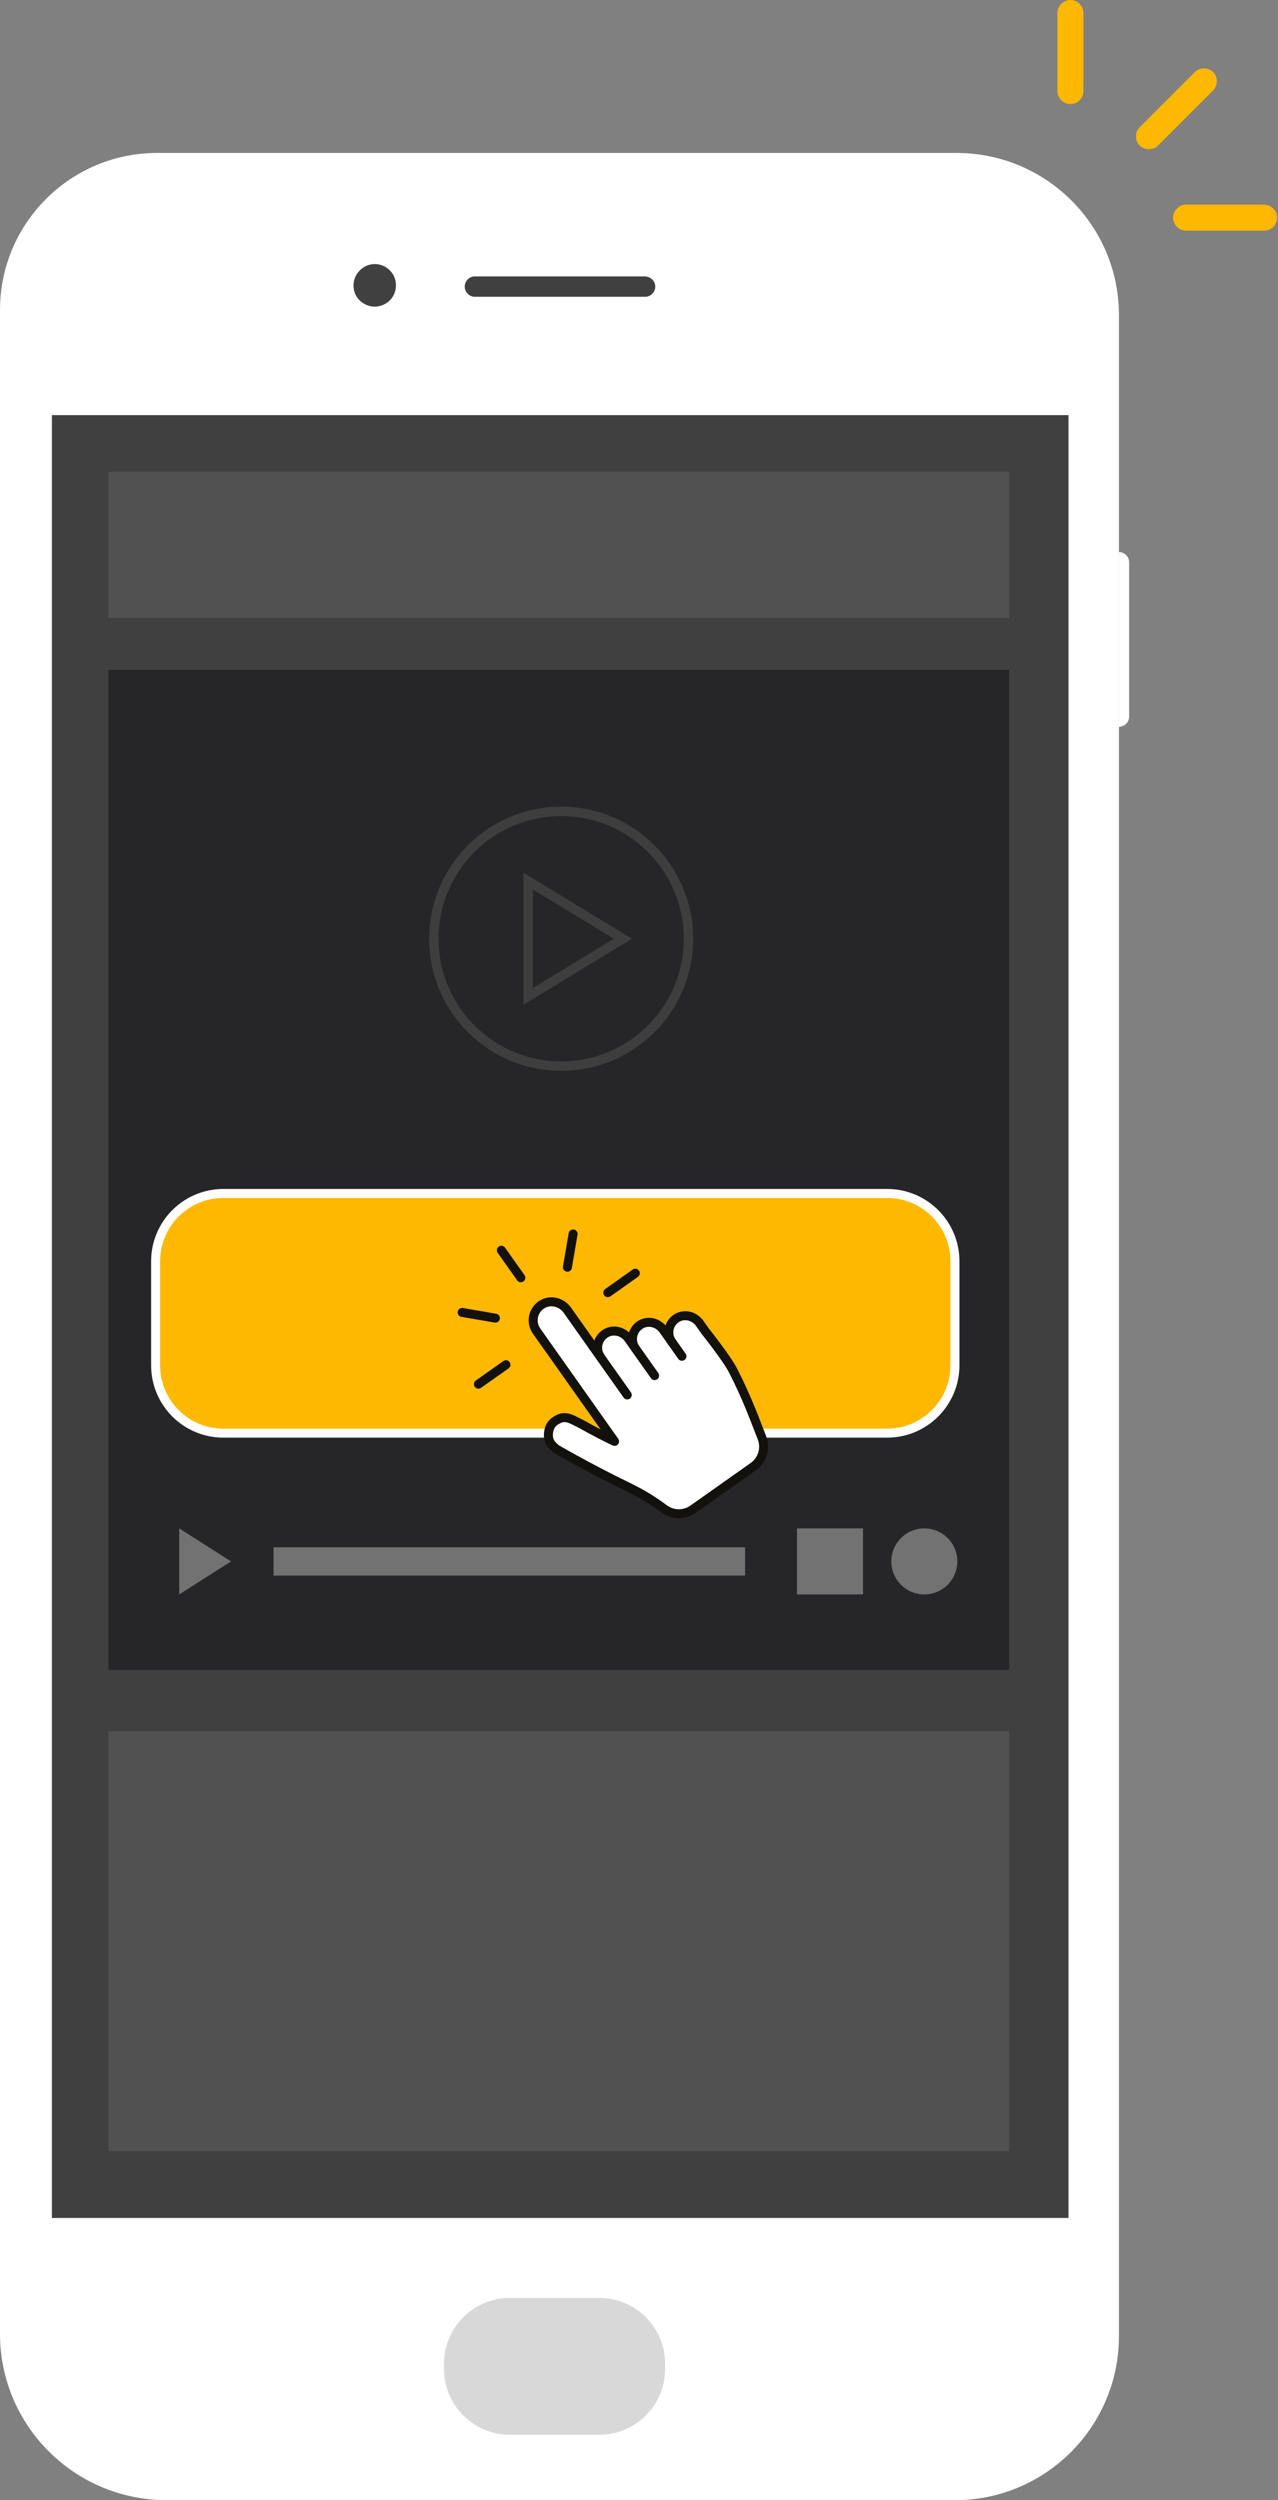 <svg width="271" height="530" viewBox="0 0 271 530" fill="none" xmlns="http://www.w3.org/2000/svg">
<rect x="0" y="0" width="271" height="530" fill="#808080" stroke="none"/>
<path d="M237.27 66.79V495.263C237.27 514.421 221.691 530 202.533 530H35.333C15.803 530 0 514.197 0 494.741V65.747C0 47.335 14.909 32.426 33.321 32.426H202.831C221.84 32.426 237.27 47.782 237.27 66.79Z" fill="white"/>
<path d="M82.742 63.287C81.773 64.48 80.208 65.001 78.642 64.778C77.151 64.48 75.884 63.436 75.362 61.945C74.841 60.454 75.139 58.889 76.108 57.696C77.077 56.504 78.642 55.982 80.208 56.205C81.699 56.504 82.966 57.547 83.488 59.038C84.084 60.529 83.786 62.094 82.742 63.287Z" fill="#404041"/>
<path d="M83.711 58.964C83.189 57.473 81.848 56.355 80.282 56.056C78.717 55.758 77.077 56.355 76.033 57.622C74.99 58.814 74.692 60.529 75.213 62.02C75.735 63.511 77.077 64.629 78.642 64.927C78.941 65.001 79.164 65.001 79.462 65.001C80.73 65.001 82.071 64.405 82.891 63.436C83.935 62.169 84.233 60.529 83.711 58.964ZM78.717 64.629C77.226 64.405 76.033 63.287 75.512 61.945C74.99 60.529 75.288 58.964 76.257 57.845C77.077 56.876 78.195 56.355 79.462 56.355C79.686 56.355 79.984 56.355 80.208 56.429C81.699 56.727 82.891 57.771 83.413 59.113C83.935 60.529 83.637 62.094 82.668 63.212C81.699 64.331 80.208 64.852 78.717 64.629Z" fill="#404041"/>
<path d="M138.948 60.753C138.948 61.945 137.979 62.914 136.786 62.914H100.708C99.515 62.914 98.546 61.945 98.546 60.753C98.546 59.56 99.515 58.591 100.708 58.591H136.786C137.979 58.665 138.948 59.56 138.948 60.753Z" fill="#404041"/>
<path d="M239.431 151.919C239.431 153.111 238.462 154.08 237.27 154.08V117.032C238.462 117.032 239.431 118.002 239.431 119.194V151.919Z" fill="white"/>
<path d="M141.035 501.077V502.196C141.035 509.873 134.773 516.135 127.095 516.135H108.087C100.409 516.135 94.147 509.873 94.147 502.196V501.077C94.147 493.4 100.409 487.138 108.087 487.138H127.095C134.773 487.138 141.035 493.325 141.035 501.077Z" fill="#D8D8D8"/>
<path d="M226.578 88H11V470.181H226.578V88Z" fill="#404041"/>
<path d="M214 142H23V354H214V142Z" fill="#262628"/>
<path d="M214 100H23V131H214V100Z" fill="#515151"/>
<path d="M214 367H23V456H214V367Z" fill="#515151"/>
<path d="M112 211.221V186.779L132.077 199L112 211.221Z" stroke="#3E3E3E" stroke-width="2"/>
<circle cx="119" cy="199" r="27" stroke="#3E3E3E" stroke-width="2"/>
<path d="M158 328H58V334H158V328Z" fill="#727272"/>
<circle cx="196" cy="331" r="7" fill="#727272"/>
<rect x="169" y="324" width="14" height="14" fill="#727272"/>
<path d="M38 324L49 331L38 338V324Z" fill="#727272"/>
<path d="M188.115 303.809H47.368C39.437 303.809 33 297.372 33 289.44V267.368C33 259.437 39.437 253 47.368 253H188.126C196.058 253 202.494 259.437 202.494 267.368V289.44C202.484 297.372 196.058 303.809 188.115 303.809Z" fill="#FFB800" stroke="white" stroke-width="1.908" stroke-miterlimit="10" stroke-linecap="round" stroke-linejoin="round"/>
<path d="M159.72 310.921C161.682 309.529 162.451 306.986 161.558 304.754C160.218 301.411 158.64 296.791 155.464 290.572C154.114 287.925 149.587 282.256 149.587 282.256L148.362 280.522C147.293 279.007 145.227 278.436 143.618 279.36C141.77 280.419 141.272 282.806 142.476 284.499L140.659 281.924C139.59 280.408 137.524 279.837 135.915 280.761C134.067 281.82 133.568 284.208 134.773 285.9L133.267 283.772C132.198 282.256 130.132 281.685 128.523 282.609C126.675 283.668 126.176 286.056 127.381 287.748L120.311 277.751C119.127 276.069 116.833 275.435 115.047 276.463C113.002 277.636 112.452 280.284 113.78 282.163L130.319 305.553C130.225 305.512 130.142 305.48 130.038 305.429C125.782 303.363 123.571 302.034 123.571 302.034L121.93 301.214C120.248 300.331 119.262 300.248 117.86 301.141C116.988 301.691 116.5 302.418 116.334 303.591C116.075 305.48 116.947 306.269 117.736 306.975L118.006 307.193C118.006 307.193 124.775 311.149 133.018 315.146C136.496 316.828 138.956 318.447 140.794 319.839C142.611 321.209 145.092 321.251 146.95 319.942L159.72 310.921Z" fill="white" stroke="#13110C" stroke-width="1.908" stroke-miterlimit="10" stroke-linecap="round" stroke-linejoin="round"/>
<path d="M134.772 285.911L138.811 291.61" stroke="#13110C" stroke-width="1.908" stroke-miterlimit="10" stroke-linecap="round" stroke-linejoin="round"/>
<path d="M127.381 287.759L133.008 295.711" stroke="#13110C" stroke-width="1.908" stroke-miterlimit="10" stroke-linecap="round" stroke-linejoin="round"/>
<path d="M142.477 284.499L144.605 287.51" stroke="#13110C" stroke-width="1.908" stroke-miterlimit="10" stroke-linecap="round" stroke-linejoin="round"/>
<path d="M101.446 293.427L107.291 289.306" stroke="#13110C" stroke-width="1.908" stroke-miterlimit="10" stroke-linecap="round" stroke-linejoin="round"/>
<path d="M128.886 274.034L134.72 269.902" stroke="#13110C" stroke-width="1.908" stroke-miterlimit="10" stroke-linecap="round" stroke-linejoin="round"/>
<path d="M120.321 268.635L121.526 261.586" stroke="#13110C" stroke-width="1.908" stroke-miterlimit="10" stroke-linecap="round" stroke-linejoin="round"/>
<path d="M110.446 270.867L106.314 265.033" stroke="#13110C" stroke-width="1.908" stroke-miterlimit="10" stroke-linecap="round" stroke-linejoin="round"/>
<path d="M105.049 279.432L98 278.218" stroke="#13110C" stroke-width="1.908" stroke-miterlimit="10" stroke-linecap="round" stroke-linejoin="round"/>
<path d="M226.983 22.065C225.492 22.065 224.225 20.797 224.225 19.307V2.758C224.225 1.267 225.492 0 226.983 0C228.474 0 229.741 1.267 229.741 2.758V19.307C229.741 20.797 228.548 22.065 226.983 22.065Z" fill="#FFB800"/>
<path d="M268.056 48.9H251.507C250.016 48.9 248.749 47.633 248.749 46.142C248.749 44.651 250.016 43.384 251.507 43.384H268.056C269.547 43.384 270.814 44.651 270.814 46.142C270.814 47.633 269.621 48.9 268.056 48.9Z" fill="#FFB800"/>
<path d="M241.667 30.861C240.624 29.817 240.624 28.028 241.667 26.985L253.371 15.281C254.414 14.238 256.203 14.238 257.247 15.281C258.291 16.325 258.291 18.114 257.247 19.157L245.544 30.861C244.5 31.904 242.786 31.904 241.667 30.861Z" fill="#FFB800"/>
</svg>
